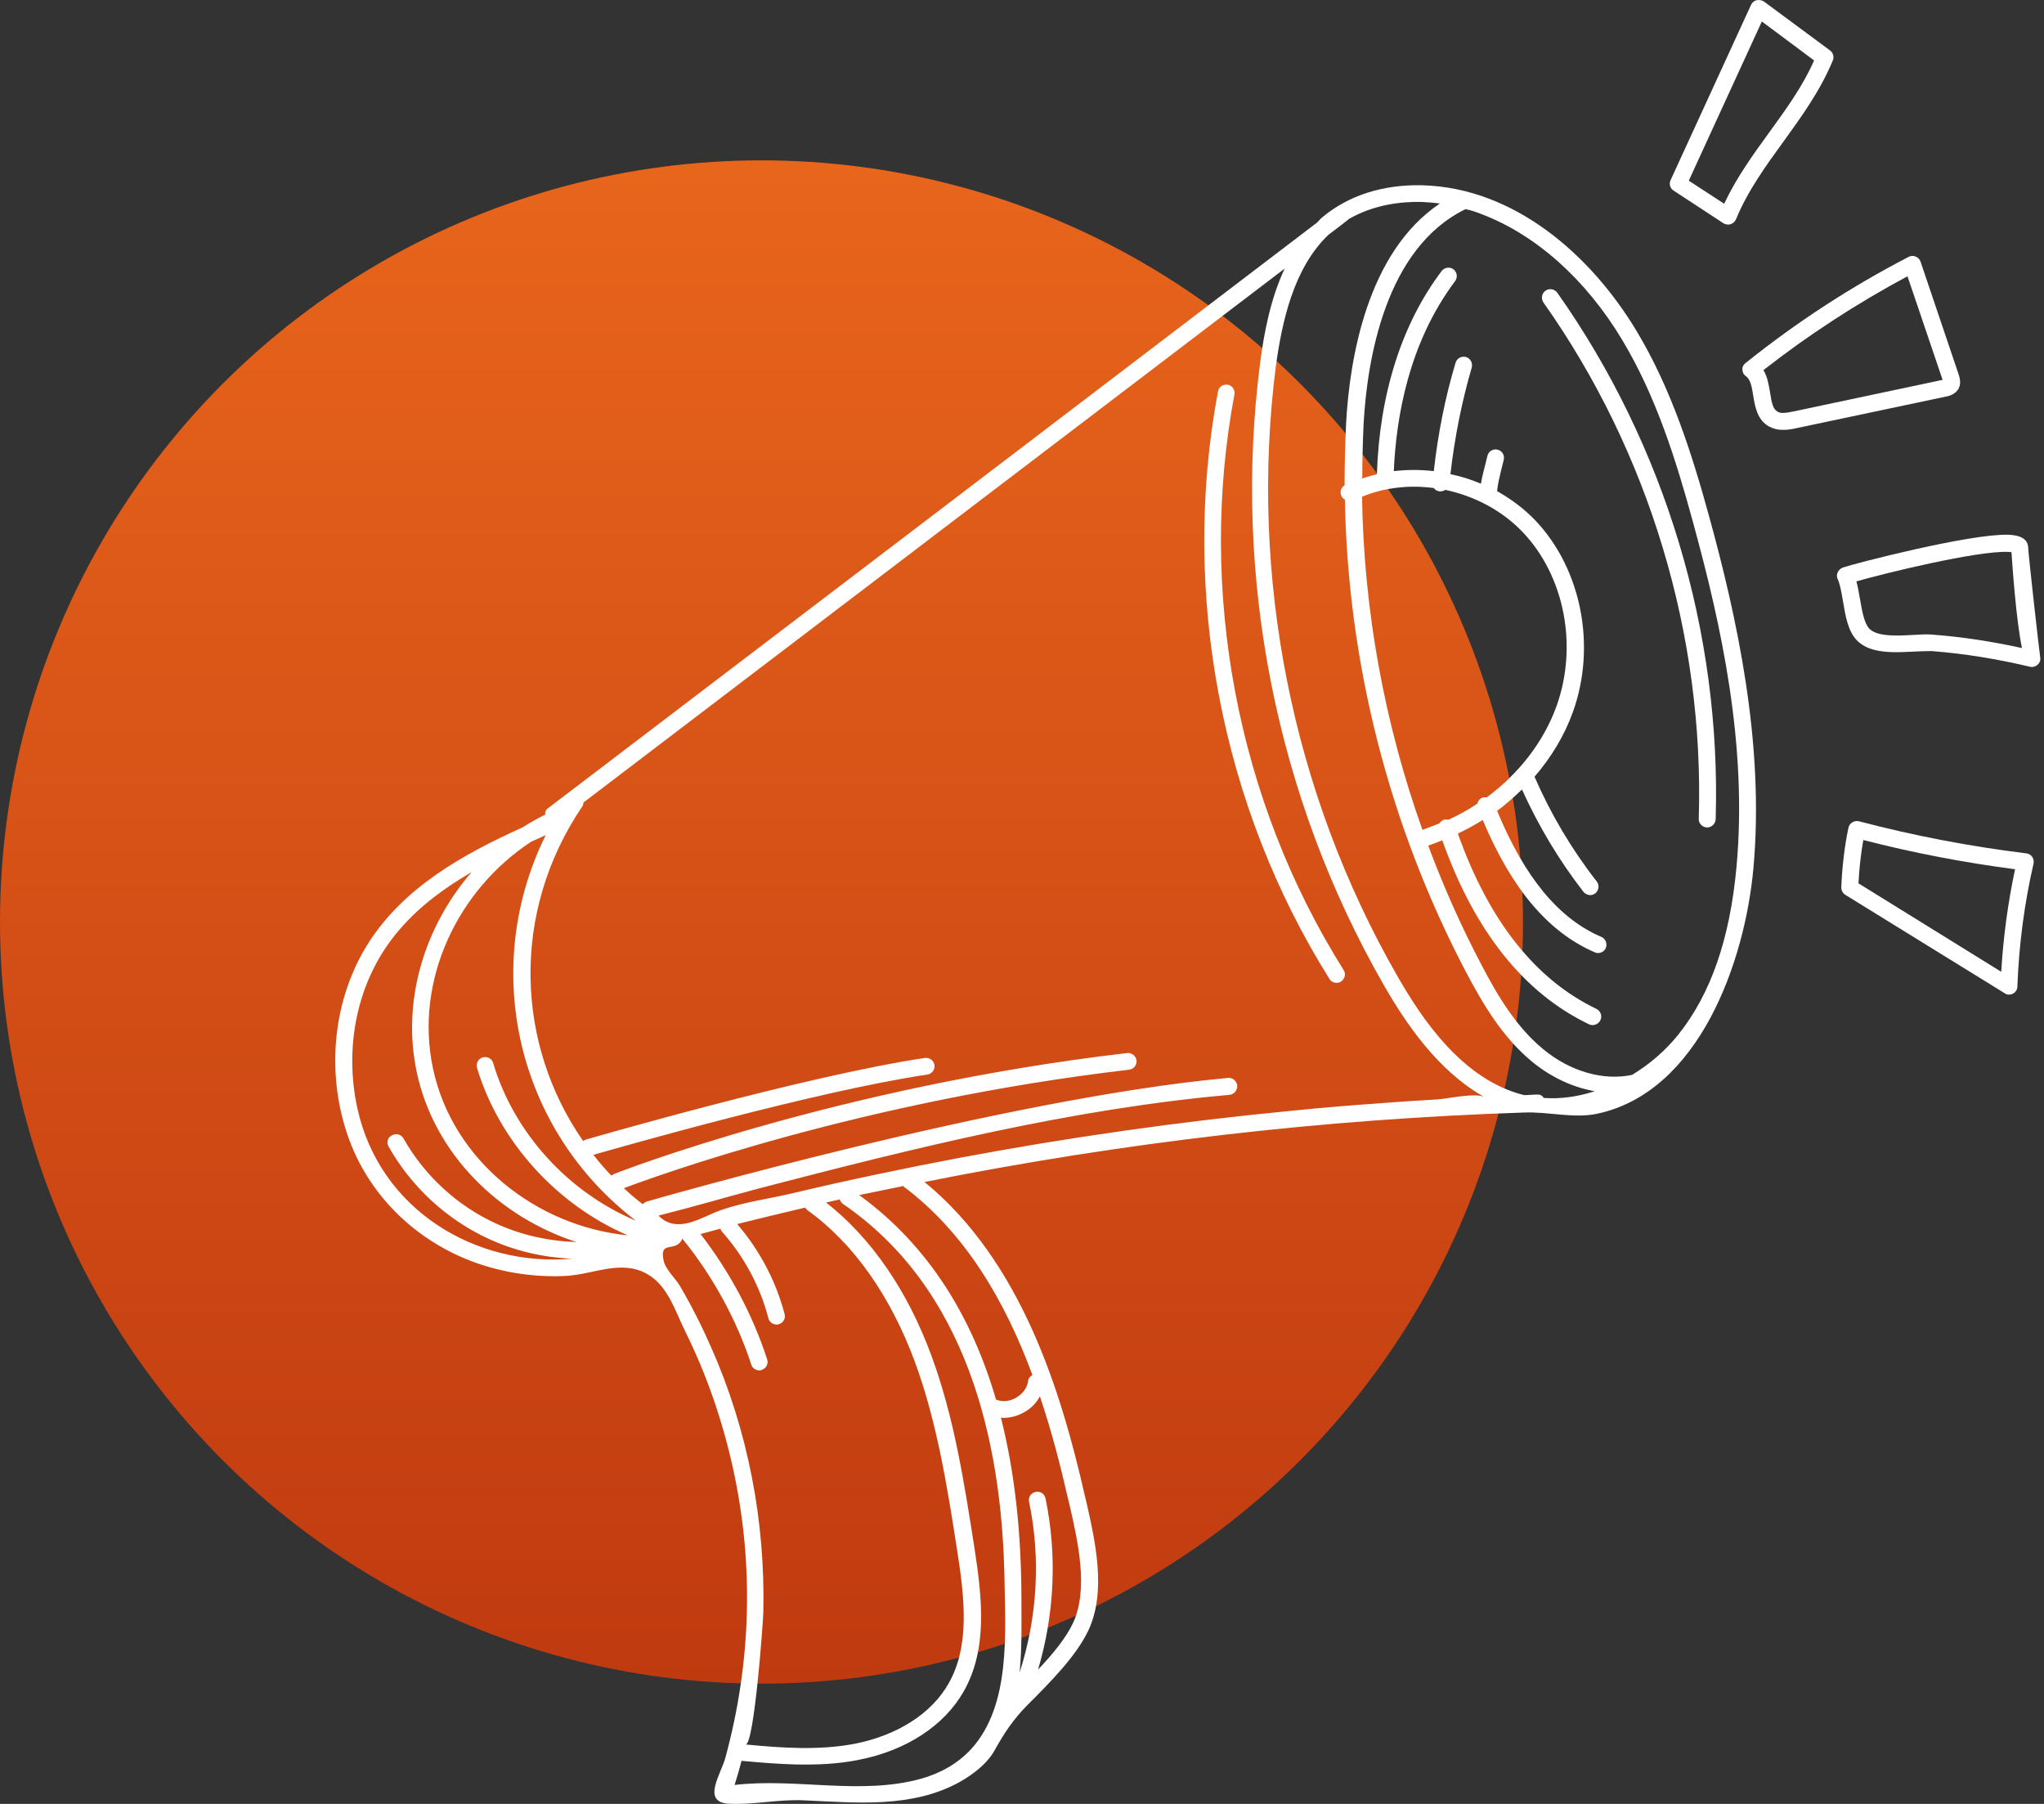 <svg width="51" height="45" viewBox="0 0 51 45" fill="none" xmlns="http://www.w3.org/2000/svg">
<rect x="0" y="0" width="51" height="45" fill="#333333" stroke="none"/>
<circle cx="19" cy="23" r="19" fill="url(#paint0_linear_3001_4)"/>
<path d="M39.842 27.785C42.4 27.248 43.538 23.98 43.749 21.665C44.037 18.512 43.314 15.321 42.649 12.898C42.221 11.337 41.703 9.7 40.833 8.255C39.695 6.362 37.789 4.686 35.493 4.622C34.515 4.597 33.652 4.872 32.999 5.415C32.948 5.454 32.91 5.505 32.865 5.55C26.47 10.423 20.069 15.296 13.674 20.162C13.61 20.207 13.597 20.265 13.603 20.322C13.405 20.418 13.22 20.527 13.034 20.642C11.551 21.313 10.08 22.132 9.191 23.526C8.302 24.926 8.136 26.736 8.666 28.297C9.172 29.799 10.367 30.957 11.851 31.494C12.587 31.756 13.373 31.871 14.147 31.827C14.838 31.782 15.528 31.404 16.181 31.801C16.667 32.095 16.852 32.715 17.095 33.208C17.364 33.752 17.6 34.314 17.799 34.89C18.195 36.035 18.457 37.224 18.572 38.426C18.687 39.635 18.655 40.85 18.476 42.052C18.387 42.66 18.259 43.254 18.099 43.849C17.99 44.252 17.504 44.949 18.169 44.994C18.77 45.032 19.436 44.879 20.056 44.911C21.367 44.968 22.755 45.115 23.951 44.45C24.277 44.265 24.635 43.996 24.82 43.657C25.057 43.229 25.293 42.883 25.619 42.551C26.227 41.943 26.847 41.317 27.154 40.677C27.615 39.699 27.327 38.439 27.097 37.429L27.065 37.301C26.47 34.679 25.473 31.456 23.068 29.486C27.998 28.501 32.993 27.919 38.026 27.753C38.62 27.727 39.26 27.907 39.842 27.785ZM36.958 5.339C38.313 5.85 39.567 6.963 40.475 8.479C41.319 9.879 41.824 11.491 42.24 13.019C42.937 15.558 43.609 18.563 43.327 21.633C43.161 23.424 42.688 24.792 41.876 25.809C41.549 26.218 41.153 26.551 40.724 26.813C40.021 26.966 39.183 26.736 38.505 26.173C37.821 25.611 37.354 24.818 36.951 24.044C36.446 23.085 36.011 22.1 35.634 21.089C35.64 21.089 35.647 21.089 35.653 21.089C35.768 21.051 35.877 21.006 35.986 20.962C36.791 23.225 38.019 24.773 39.65 25.553C39.676 25.566 39.708 25.572 39.733 25.572C39.816 25.572 39.893 25.528 39.931 25.451C39.983 25.349 39.938 25.221 39.836 25.169C38.301 24.434 37.143 22.957 36.376 20.795C36.587 20.693 36.798 20.578 36.996 20.456C37.719 22.177 38.633 23.257 39.791 23.756C39.816 23.769 39.842 23.775 39.867 23.775C39.951 23.775 40.034 23.731 40.066 23.647C40.111 23.539 40.059 23.417 39.957 23.372C38.889 22.918 38.039 21.882 37.354 20.226C37.578 20.066 37.776 19.881 37.975 19.695C38.39 20.61 38.902 21.467 39.509 22.247C39.548 22.298 39.612 22.324 39.669 22.33C39.714 22.33 39.765 22.317 39.804 22.285C39.893 22.215 39.912 22.081 39.842 21.991C39.222 21.198 38.697 20.316 38.288 19.376C38.704 18.896 39.036 18.346 39.247 17.758C39.836 16.114 39.458 14.196 38.313 12.987C38.032 12.693 37.706 12.45 37.354 12.252C37.38 12.034 37.406 11.938 37.444 11.778C37.463 11.702 37.489 11.599 37.521 11.465C37.546 11.35 37.476 11.241 37.361 11.216C37.252 11.19 37.137 11.26 37.111 11.376C37.079 11.51 37.06 11.599 37.035 11.682C37.003 11.817 36.977 11.906 36.951 12.066C36.708 11.964 36.453 11.881 36.19 11.829C36.293 10.921 36.472 10.026 36.721 9.169C36.753 9.061 36.689 8.939 36.581 8.907C36.465 8.875 36.35 8.939 36.318 9.048C36.056 9.924 35.877 10.832 35.775 11.753C35.442 11.714 35.103 11.714 34.777 11.753C34.835 10.41 35.148 8.555 36.306 7.014C36.376 6.918 36.357 6.79 36.267 6.72C36.178 6.65 36.043 6.669 35.973 6.758C34.975 8.076 34.419 9.828 34.355 11.829C34.234 11.861 34.112 11.893 33.99 11.938C33.99 11.484 34.003 11.03 34.023 10.576C34.112 8.971 34.566 6.189 36.568 5.217C36.696 5.243 36.83 5.287 36.958 5.339ZM35.525 20.687C35.513 20.693 35.5 20.699 35.493 20.706C34.541 18.039 34.029 15.232 33.984 12.392C34.541 12.162 35.161 12.092 35.775 12.175C35.807 12.22 35.858 12.252 35.922 12.258C35.928 12.258 35.935 12.258 35.935 12.258C35.979 12.258 36.024 12.245 36.062 12.22C36.785 12.373 37.476 12.731 37.994 13.275C39.036 14.368 39.375 16.114 38.838 17.611C38.518 18.506 37.892 19.305 37.092 19.894C37.054 19.887 37.022 19.887 36.983 19.9C36.919 19.926 36.875 19.983 36.862 20.047C36.632 20.201 36.395 20.335 36.139 20.45C36.101 20.444 36.062 20.437 36.024 20.45C35.973 20.469 35.941 20.501 35.915 20.54C35.788 20.591 35.66 20.642 35.525 20.687ZM33.146 5.857C33.313 5.729 33.479 5.607 33.639 5.479C33.639 5.479 33.639 5.479 33.639 5.473C34.272 5.102 34.963 5.025 35.474 5.038C35.621 5.044 35.775 5.057 35.928 5.076C34.106 6.298 33.677 8.958 33.588 10.538C33.562 11.062 33.549 11.586 33.549 12.104C33.46 12.162 33.421 12.277 33.473 12.38C33.492 12.418 33.524 12.444 33.556 12.463C33.632 16.555 34.662 20.591 36.568 24.229C36.996 25.041 37.489 25.879 38.23 26.487C38.704 26.877 39.247 27.126 39.791 27.222C39.369 27.357 38.934 27.421 38.518 27.389C38.486 27.337 38.435 27.299 38.352 27.305C38.25 27.305 38.147 27.318 38.045 27.318C38.039 27.318 38.032 27.318 38.026 27.318C36.504 26.941 35.493 25.444 34.867 24.351C32.238 19.772 31.164 14.362 31.835 9.124C31.989 8.031 32.27 6.694 33.146 5.857ZM9.696 28.604C10.265 29.608 11.148 30.426 12.197 30.906C12.849 31.206 13.565 31.373 14.281 31.398C11.896 31.616 9.472 30.196 8.916 27.644C8.577 26.084 8.916 24.402 9.971 23.187C10.476 22.599 11.097 22.145 11.768 21.755C10.598 23.104 10.016 24.958 10.399 26.749C10.834 28.789 12.452 30.362 14.384 30.983C13.693 30.963 13.002 30.81 12.376 30.522C11.41 30.081 10.591 29.326 10.067 28.399C10.009 28.297 9.882 28.265 9.779 28.322C9.67 28.373 9.639 28.501 9.696 28.604ZM15.663 30.816C13.386 30.592 11.288 28.955 10.802 26.647C10.336 24.447 11.429 22.189 13.258 20.994C13.38 20.942 13.501 20.885 13.616 20.834C11.966 24.172 12.9 28.188 15.867 30.452C14.185 29.748 12.823 28.265 12.305 26.519C12.273 26.404 12.152 26.346 12.043 26.378C11.934 26.41 11.87 26.532 11.902 26.64C12.459 28.482 13.891 30.055 15.663 30.816ZM19.046 40.21C19.071 39.078 18.975 37.947 18.758 36.84C18.54 35.727 18.201 34.64 17.741 33.604C17.511 33.08 17.255 32.575 16.967 32.082C16.846 31.878 16.59 31.66 16.552 31.417C16.539 31.353 16.539 31.302 16.539 31.264C16.564 31.002 16.897 31.213 17.025 30.899C17.779 31.827 18.374 32.907 18.745 34.039C18.77 34.129 18.854 34.18 18.937 34.186C18.962 34.186 18.982 34.186 19.007 34.173C19.116 34.135 19.18 34.02 19.141 33.911C18.777 32.786 18.201 31.718 17.479 30.784C17.645 30.739 17.811 30.695 17.977 30.65C17.984 30.682 17.997 30.707 18.022 30.733C18.566 31.347 18.969 32.095 19.173 32.888C19.199 32.978 19.282 33.042 19.372 33.042C19.391 33.042 19.41 33.042 19.429 33.035C19.544 33.003 19.608 32.888 19.576 32.779C19.359 31.954 18.95 31.181 18.393 30.535C18.956 30.394 19.519 30.26 20.088 30.125C20.101 30.145 20.12 30.164 20.139 30.183C21.29 31.008 22.217 32.319 22.831 33.982C23.381 35.484 23.637 37.102 23.88 38.663C24.072 39.884 24.2 41.061 23.669 41.995C23.247 42.743 22.396 43.286 21.341 43.497C20.446 43.67 19.512 43.606 18.604 43.517C18.815 43.536 19.039 40.498 19.046 40.21ZM24.238 43.625C23.899 43.996 23.458 44.239 22.978 44.373C21.469 44.789 19.87 44.348 18.329 44.527C18.393 44.329 18.451 44.124 18.502 43.926C18.937 43.964 19.372 44.003 19.819 44.015C20.357 44.028 20.894 44.009 21.431 43.9C22.608 43.67 23.56 43.05 24.046 42.193C24.641 41.144 24.513 39.891 24.309 38.586C24.059 37 23.81 35.363 23.241 33.822C22.64 32.185 21.731 30.874 20.612 29.998C20.727 29.972 20.843 29.947 20.951 29.921C20.964 29.959 20.99 29.998 21.028 30.03C24.091 32.121 24.999 35.875 25.063 39.385C25.082 40.735 25.223 42.538 24.238 43.625ZM25.946 34.832C26.24 35.702 26.464 36.578 26.649 37.39L26.681 37.518C26.898 38.465 27.167 39.641 26.771 40.492C26.592 40.869 26.265 41.266 25.901 41.649C26.31 40.268 26.381 38.791 26.086 37.377C26.061 37.262 25.952 37.192 25.837 37.218C25.722 37.243 25.651 37.352 25.677 37.467C25.971 38.874 25.882 40.351 25.441 41.72C25.504 41.074 25.485 40.402 25.485 39.795C25.479 38.318 25.338 36.802 24.974 35.363C24.986 35.363 24.999 35.369 25.012 35.369C25.198 35.376 25.389 35.325 25.568 35.222C25.735 35.126 25.863 34.992 25.946 34.832ZM25.76 34.301C25.703 34.333 25.658 34.385 25.651 34.455C25.632 34.615 25.524 34.768 25.357 34.864C25.198 34.96 25.006 34.979 24.858 34.915H24.852C24.27 32.914 23.209 31.098 21.437 29.812C21.802 29.735 22.166 29.665 22.531 29.588C24.11 30.765 25.095 32.505 25.76 34.301ZM35.852 27.427C35.461 27.452 35.065 27.472 34.675 27.504C33.863 27.561 33.05 27.625 32.238 27.708C29.444 27.977 26.655 28.373 23.899 28.891C22.518 29.154 21.143 29.441 19.774 29.767C19.129 29.921 18.368 30.01 17.76 30.279C17.351 30.458 16.833 30.739 16.43 30.324C17.274 30.113 18.118 29.863 18.962 29.64C22.799 28.642 26.72 27.663 30.678 27.312C30.793 27.299 30.876 27.197 30.87 27.081C30.857 26.966 30.755 26.877 30.64 26.89C25.038 27.401 16.232 29.947 16.142 29.972C16.097 29.985 16.066 30.01 16.04 30.042C15.874 29.915 15.714 29.78 15.567 29.64C16.315 29.358 21.488 27.465 28.171 26.685C28.286 26.672 28.369 26.57 28.357 26.455C28.344 26.34 28.235 26.257 28.126 26.269C20.875 27.113 15.375 29.262 15.317 29.288C15.292 29.301 15.273 29.313 15.253 29.326C15.093 29.16 14.946 28.987 14.806 28.808C15.503 28.61 20.376 27.216 23.138 26.806C23.253 26.787 23.33 26.685 23.317 26.57C23.298 26.455 23.196 26.378 23.081 26.391C20.081 26.838 14.659 28.418 14.607 28.431C14.588 28.437 14.569 28.45 14.55 28.463C12.868 26.046 12.74 22.765 14.524 20.124C14.55 20.092 14.556 20.06 14.556 20.021C20.389 15.583 26.221 11.139 32.053 6.701C31.695 7.468 31.535 8.325 31.439 9.073C30.755 14.4 31.848 19.9 34.521 24.562C35.059 25.502 35.871 26.717 37.041 27.369C36.817 27.248 36.107 27.414 35.852 27.427Z" fill="white"/>
<path d="M30.8 9.841C30.819 9.725 30.748 9.617 30.633 9.598C30.518 9.578 30.41 9.649 30.39 9.764C29.45 14.771 30.467 20.111 33.172 24.421C33.211 24.485 33.275 24.517 33.345 24.517C33.383 24.517 33.428 24.511 33.46 24.485C33.556 24.421 33.588 24.293 33.524 24.197C30.87 19.977 29.879 14.739 30.8 9.841Z" fill="white"/>
<path d="M42.386 20.425C42.379 20.54 42.475 20.636 42.59 20.642C42.706 20.642 42.801 20.552 42.808 20.437C42.949 15.775 41.548 11.114 38.856 7.302C38.785 7.206 38.657 7.187 38.562 7.251C38.466 7.321 38.447 7.449 38.51 7.545C41.151 11.28 42.526 15.859 42.386 20.425Z" fill="white"/>
<path d="M43.832 0.005C43.768 0.018 43.717 0.062 43.691 0.12L41.683 4.494C41.638 4.59 41.67 4.699 41.76 4.756L43.001 5.569C43.032 5.588 43.071 5.601 43.109 5.601C43.135 5.601 43.154 5.601 43.18 5.594C43.237 5.575 43.288 5.53 43.314 5.473C43.602 4.769 44.056 4.142 44.497 3.535C44.951 2.908 45.418 2.262 45.731 1.508C45.77 1.418 45.738 1.316 45.661 1.258L44.011 0.037C43.96 0.005 43.896 -0.008 43.832 0.005ZM44.152 3.292C43.742 3.855 43.327 4.43 43.02 5.083L42.137 4.507L43.96 0.536L45.264 1.508C44.983 2.147 44.561 2.729 44.152 3.292Z" fill="white"/>
<path d="M43.475 9.22C43.475 9.284 43.507 9.348 43.565 9.386C43.68 9.47 43.712 9.661 43.744 9.866C43.789 10.135 43.84 10.474 44.141 10.64C44.236 10.691 44.345 10.723 44.467 10.723C44.594 10.729 44.722 10.704 44.837 10.678L48.559 9.892C48.63 9.879 48.783 9.841 48.866 9.7C48.943 9.559 48.892 9.418 48.873 9.348L47.92 6.528C47.901 6.47 47.856 6.426 47.798 6.4C47.741 6.374 47.677 6.381 47.626 6.406C46.193 7.148 44.825 8.037 43.565 9.048C43.501 9.092 43.469 9.156 43.475 9.22ZM47.594 6.892L48.47 9.476L44.754 10.263C44.665 10.282 44.563 10.301 44.479 10.301C44.428 10.301 44.383 10.288 44.352 10.269C44.236 10.205 44.204 10.045 44.166 9.796C44.134 9.61 44.102 9.406 44 9.233C45.119 8.357 46.328 7.57 47.594 6.892Z" fill="white"/>
<path d="M45.852 14.279C45.827 14.33 45.827 14.394 45.852 14.445C45.916 14.586 45.948 14.791 45.986 15.008C46.044 15.36 46.108 15.731 46.319 15.961C46.562 16.223 46.952 16.261 47.221 16.268C47.393 16.274 47.572 16.261 47.745 16.255C47.886 16.249 48.014 16.242 48.129 16.242H48.199C49.024 16.306 49.843 16.441 50.648 16.632C50.661 16.632 50.68 16.639 50.693 16.639C50.789 16.639 50.879 16.575 50.904 16.479C50.911 16.447 50.911 16.415 50.904 16.389C50.879 16.223 50.61 13.838 50.604 13.646C50.591 13.454 50.425 13.352 50.111 13.339C49.146 13.313 46.281 14.055 45.98 14.158C45.922 14.183 45.878 14.221 45.852 14.279ZM50.098 13.767C50.137 13.767 50.169 13.774 50.188 13.774C50.214 14.145 50.303 15.449 50.45 16.166C49.721 16.006 48.979 15.89 48.237 15.833C48.212 15.833 48.18 15.827 48.148 15.827C48.026 15.82 47.879 15.833 47.732 15.839C47.572 15.846 47.406 15.859 47.246 15.852C46.939 15.846 46.741 15.788 46.639 15.68C46.511 15.539 46.46 15.238 46.409 14.944C46.383 14.797 46.357 14.643 46.319 14.503C47.035 14.298 49.306 13.742 50.098 13.767Z" fill="white"/>
<path d="M50.125 24.811C50.163 24.811 50.195 24.805 50.227 24.786C50.291 24.754 50.336 24.683 50.336 24.607C50.374 23.577 50.508 22.547 50.739 21.543C50.751 21.486 50.739 21.422 50.707 21.377C50.675 21.326 50.617 21.294 50.559 21.288C49.153 21.115 47.746 20.846 46.384 20.488C46.326 20.475 46.269 20.482 46.217 20.514C46.166 20.546 46.134 20.59 46.121 20.648C46.019 21.134 45.962 21.639 45.942 22.138C45.942 22.215 45.981 22.285 46.045 22.324L50.022 24.779C50.054 24.805 50.093 24.811 50.125 24.811ZM46.371 22.036C46.39 21.671 46.428 21.313 46.492 20.955C47.733 21.275 49.006 21.518 50.278 21.684C50.099 22.522 49.984 23.385 49.933 24.242L46.371 22.036Z" fill="white"/>
<defs>
<linearGradient id="paint0_linear_3001_4" x1="19" y1="4" x2="19" y2="42" gradientUnits="userSpaceOnUse">
<stop stop-color="#E8651C"/>
<stop offset="1" stop-color="#C03A10"/>
</linearGradient>
</defs>
</svg>
